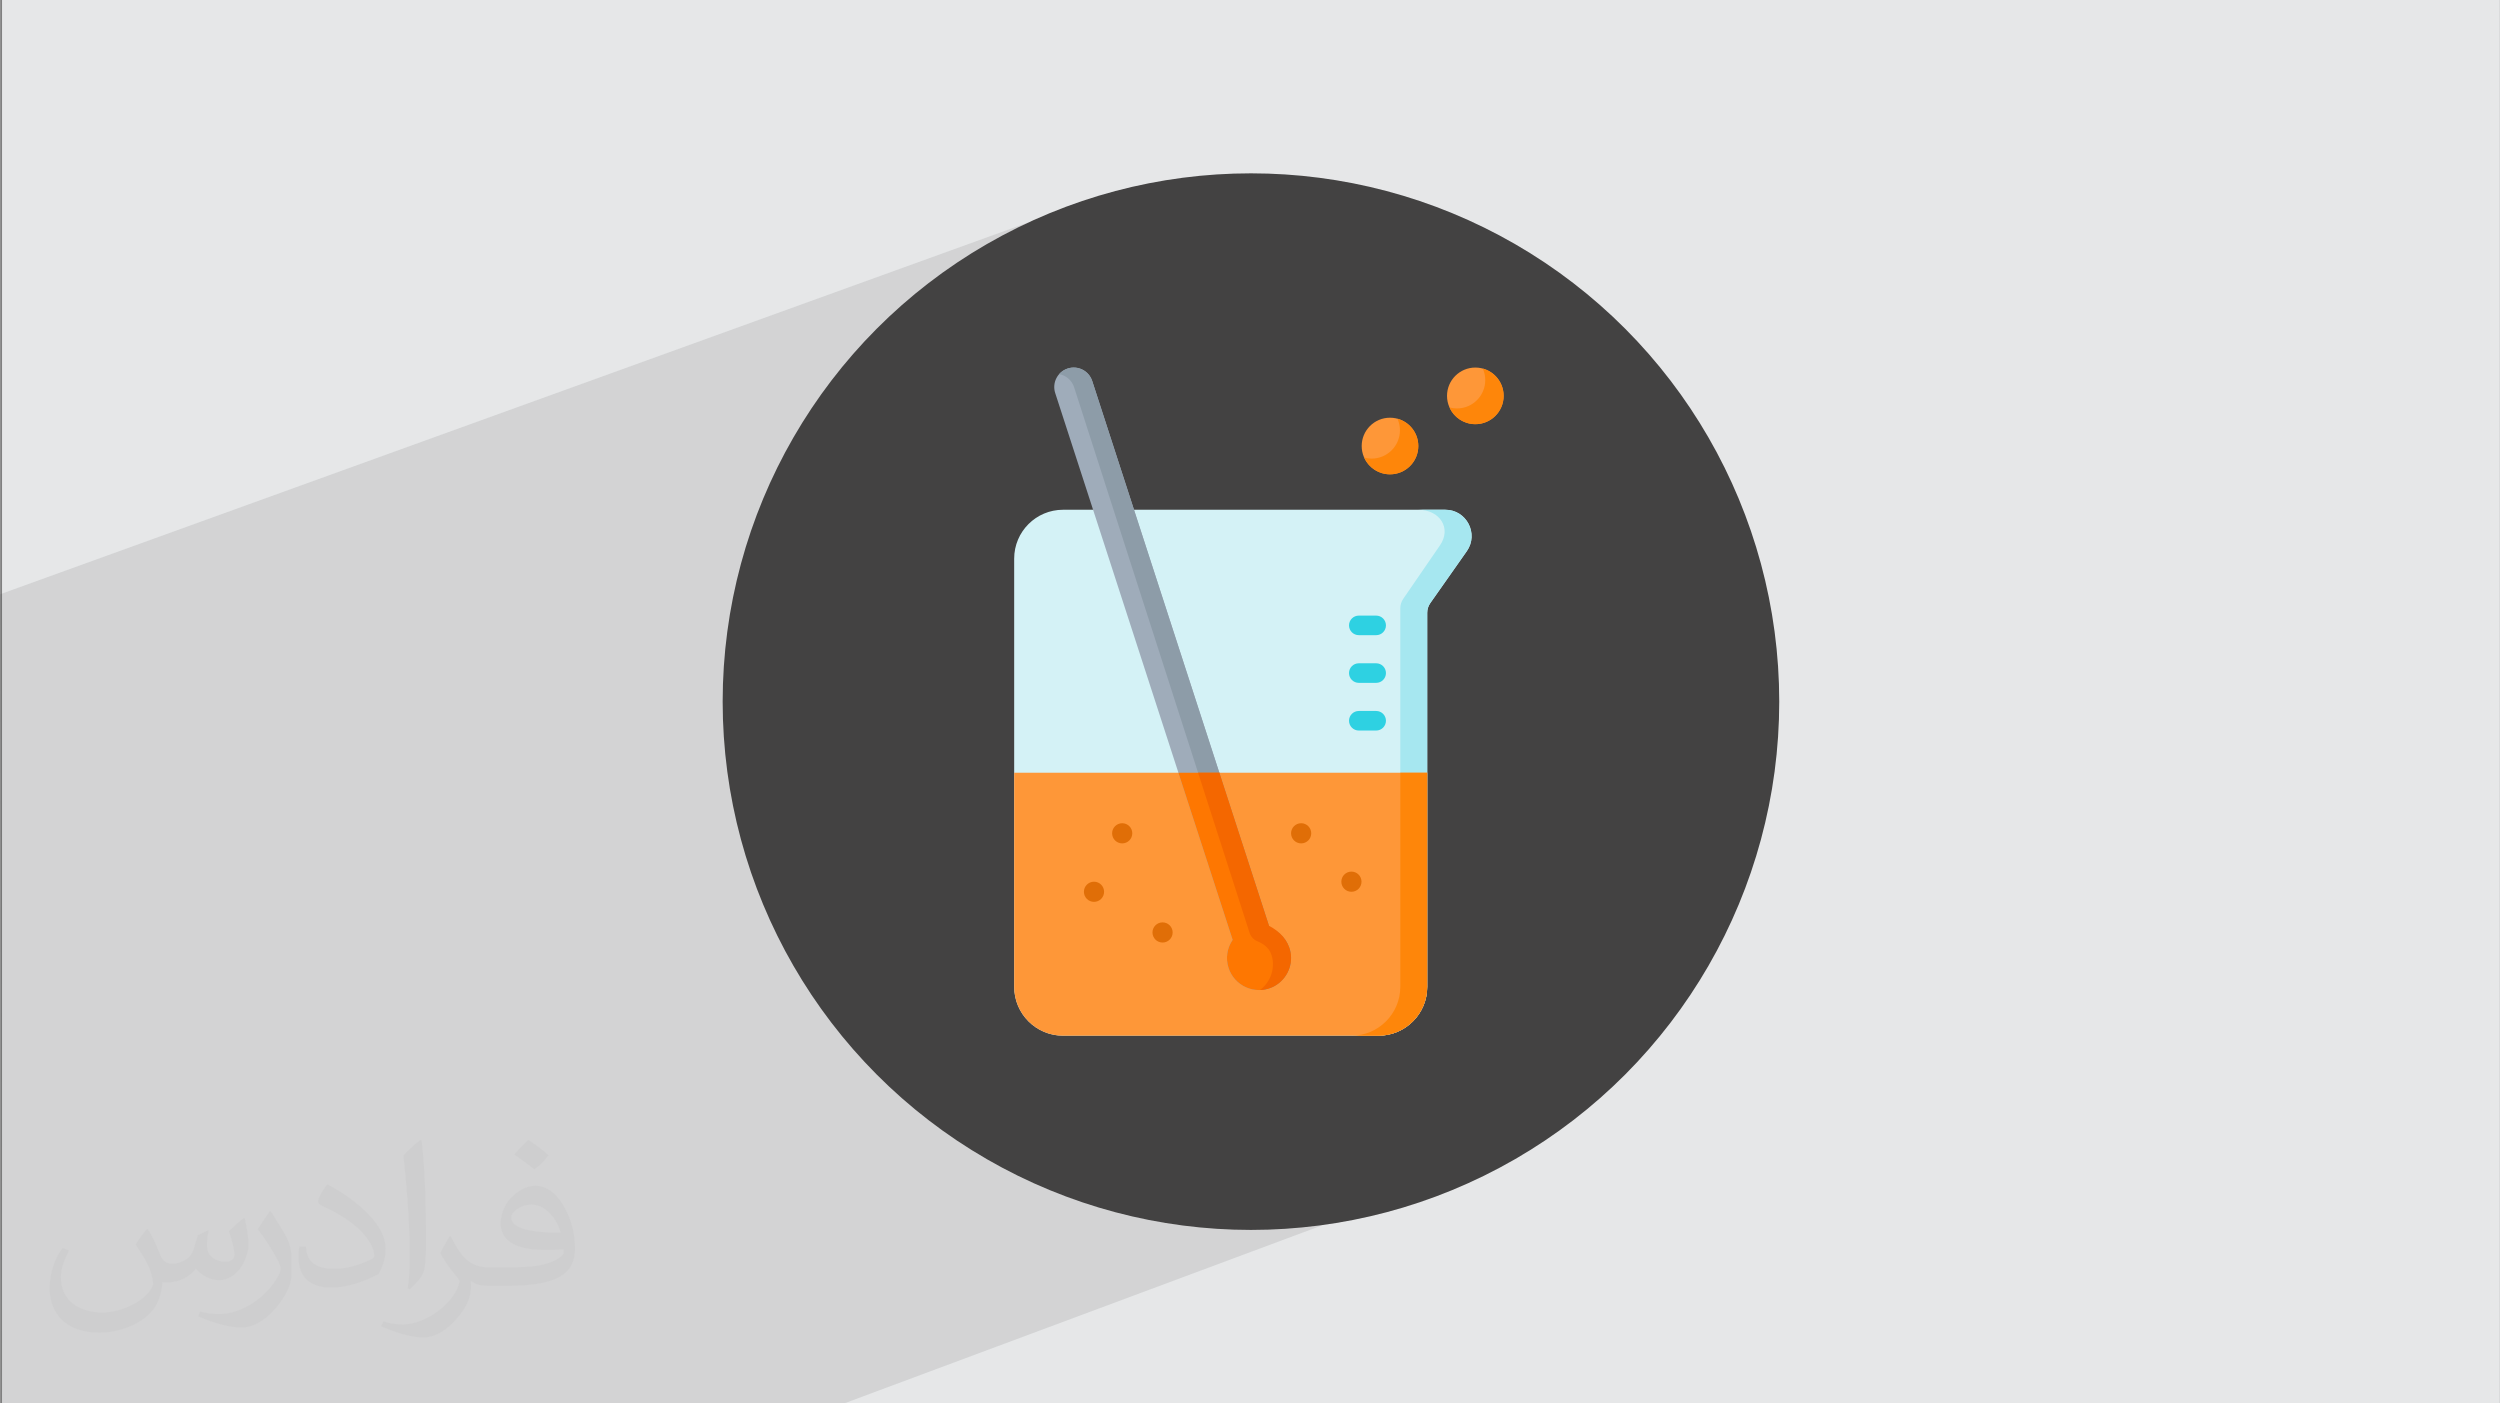 <?xml version="1.0" encoding="UTF-8"?>
<!DOCTYPE svg PUBLIC "-//W3C//DTD SVG 1.0//EN" "http://www.w3.org/TR/2001/REC-SVG-20010904/DTD/svg10.dtd">
<!-- Creator: CorelDRAW -->
<svg xmlns="http://www.w3.org/2000/svg" xml:space="preserve" width="3.711in" height="2.083in" version="1.0" style="shape-rendering:geometricPrecision; text-rendering:geometricPrecision; image-rendering:optimizeQuality; fill-rule:evenodd; clip-rule:evenodd"
viewBox="0 0 3702.74 2078.6"
 xmlns:xlink="http://www.w3.org/1999/xlink"
 xmlns:xodm="http://www.corel.com/coreldraw/odm/2003"
 enable-background="new 0 0 512 512">
 <rect x="0" y="0" width="3702.74" height="2078.6" fill="#808080" stroke="none"/>
 <defs>
  <style type="text/css">
   <![CDATA[
    .fil3 {fill:#434242}
    .fil0 {fill:#E6E7E8}
    .fil8 {fill:#2ED1E2;fill-rule:nonzero}
    .fil10 {fill:#8D9CA8;fill-rule:nonzero}
    .fil9 {fill:#9FACBA;fill-rule:nonzero}
    .fil7 {fill:#A6E7F0;fill-rule:nonzero}
    .fil6 {fill:#D4F2F6;fill-rule:nonzero}
    .fil12 {fill:#E06E07;fill-rule:nonzero}
    .fil13 {fill:#F46700;fill-rule:nonzero}
    .fil11 {fill:#FE7701;fill-rule:nonzero}
    .fil5 {fill:#FE860A;fill-rule:nonzero}
    .fil4 {fill:#FE9738;fill-rule:nonzero}
    .fil2 {fill:#373435;fill-opacity:0.031}
    .fil1 {fill:#2B2A29;fill-opacity:0.102}
   ]]>
  </style>
 </defs>
 <g id="Layer_x0020_1">
  <polygon class="fil0" points="2.82,0 3702.74,0 3702.74,2078.6 2.82,2078.6 "/>
  <polygon class="fil1" points="2456.14,1196.68 2279.51,1695.35 1250.8,2078.6 2.82,2078.6 -0,880.23 1523.49,329.21 "/>
  <path class="fil2" d="M218.62 1820.54c7.06,10.7 11.64,20.99 16.11,32.43 3.32,6.65 5.09,18.92 20.68,18.92 4.57,0 11.12,-1.35 16.94,-4.57 6.54,-3.43 11.53,-8.63 14.14,-16.52l6.23 -20.99 15.17 -7.48 1.04 1.04c-2.07,7.9 -2.59,15.48 -2.59,21.41 0,17.56 15.17,24.22 27.23,24.22 7.06,0 13.41,-3.43 13.41,-9.88 0,-8.31 -3.53,-22.45 -8.11,-35.13 7.06,-7.06 14.14,-14.14 22.24,-19.86l1.25 0.63c3.53,14.97 5.51,29.72 5.51,39.6 0,9.67 -4.26,20.37 -7.79,27.34 -7.27,13.72 -20.16,24.63 -35.75,24.63 -11.84,0 -25.04,-5.93 -34.09,-16.94l-0.52 0c-8.52,10.61 -21.72,20.16 -42.82,20.16l-6.54 0c-1.04,13.93 -4.05,23.8 -8.63,32.63 -12.57,24.52 -49.89,41.89 -85.02,41.89 -48.85,0 -73.37,-28.16 -73.37,-65.68 0,-23.18 7.58,-44.69 19.23,-59.96l9.56 3.95c-7.27,13.93 -12.16,27.02 -12.16,39.91 0,35.13 28.58,51.86 61.53,51.86 30.56,0 68.38,-19.44 75.25,-41.98 -2.59,-24.63 -11.84,-36.17 -25.98,-58.61 4.26,-7.48 9.77,-14.97 16.63,-22.97l1.25 0 0 0 0 0 -0.01 -0.04zm563.4 -132.2c10.29,6.45 20.37,14.03 30.24,22.76 -5.51,7.79 -12.37,14.87 -20.89,21.1 -9.88,-8 -19.75,-14.87 -29.83,-22.14 6.85,-7.69 13.62,-15.06 20.47,-21.72l0 0 0 0 0 0 0 0 0 0 0.01 0zm5.3 96.03c-16.63,0 -30.24,10.92 -30.24,19.02 0,17.36 33.26,22.76 73.06,22.55 -4.99,-20.37 -22.45,-41.57 -42.82,-41.57l0 0.01zm-37.32 92.92c21.62,0 40.54,-0.63 54.97,-4.26 16.11,-4.05 29.72,-12.16 29.72,-17.77 0,-1.46 0,-3.22 -0.52,-4.68 -9.04,0.83 -19.44,0.83 -28.47,0.83 -29.3,0 -51.75,-6.65 -60.59,-23.08 -2.18,-4.57 -3.74,-9.67 -3.74,-15.48 0,-15.9 6.85,-31.39 18.92,-42.09 10.08,-8.83 21.2,-14.34 32.52,-14.34 20.47,0 36.79,16.42 48.22,42.31 6.23,14.14 10.5,30.45 10.5,51.03 0,13.72 -3.74,25.25 -12.26,33.77 -15.9,15.39 -45.21,21.2 -90.11,21.2l-20.37 0 0 0 -5.3 0c-11.12,0 -19.13,-1.98 -25.46,-6.85l-1.04 0c0.31,2.59 0.52,5.09 0.52,7.48 0,10.08 -3.32,22.97 -10.08,33.26 -19.95,29.62 -41.57,42.5 -60.28,42.5 -18.92,0 -42.09,-7.27 -62.99,-16.73l3.74 -7.27c6.76,2.8 16.11,4.68 28.99,4.68 33.77,0 78.15,-32.43 83.66,-64.13 -1.25,-2.59 -3.53,-6.03 -6.76,-9.67 -9.88,-11.74 -16.11,-21.51 -21.93,-31.8 4.99,-9.88 9.56,-17.77 13.82,-24.94l1.77 -0.21c14.45,29.41 27.54,46.25 56.74,46.25l4.57 0 0 0 21.2 0 0 0 0 0 0 0 0 0 0 0 0.04 0zm-146.34 31.08c2.49,-13.51 2.7,-28.68 2.7,-42.82l0 -20.99c0,-39.18 -4.99,-96.13 -9.04,-133.24 7.06,-7.58 16.94,-16.52 24.74,-22.55l2.29 0.63c5.3,46.67 6.54,100.71 6.54,150.7 0,13.1 -0.52,25.88 -1.77,35.23 -0.73,11.84 -7.58,20.78 -22.24,34.5l-3.22 -1.46zm-150.59 -61.84c0.73,18.4 9.77,32.85 41.37,32.85 19.64,0 36.27,-5.09 54.67,-13.82 3.32,-1.46 5.09,-3.43 5.09,-5.09 0,-11.53 -8.83,-26.81 -23.69,-40.74 -14.45,-13.1 -33.57,-24.63 -51.44,-32.33 -6.14,-2.59 -8.11,-5.3 -8.11,-7.9 0,-5.3 7.06,-16.42 12.89,-24.42l1.98 -0.21c20.47,10.7 43.34,26.61 60.28,44.27 15.39,16.31 24.94,32.85 24.94,50.83 0,13.3 -4.05,25.77 -10.61,37.41 -22.45,11.32 -46.36,19.95 -70.05,19.95 -28.78,0 -48.43,-13.51 -48.43,-45.21 0,-3.43 0,-8.73 1.25,-15.59l9.88 0 0 0 0 0 0 0 0 0 0 0 -0.01 0zm-52.07 -52.28l17.88 28.89c6.54,10.7 12.68,22.35 12.68,40.74l0 23.49c0,19.02 -12.16,39.39 -31.8,59.55 -15.39,13.62 -28.99,19.44 -41.57,19.44 -18.71,0 -40.12,-5.82 -64.85,-16.42l2.8 -7.27c7.79,2.07 16.83,3.84 27.96,3.84 35.55,-0.21 71.92,-26.19 88.55,-57.89 1.98,-3.64 2.7,-7.06 2.7,-9.46 0,-3.64 -1.98,-7.69 -3.53,-11.32 -9.04,-17.04 -19.13,-32.63 -30.24,-47.08 5.82,-9.15 11.64,-17.98 17.98,-26.71l1.46 0.21 0 0 0 0 0 0 0 0 0 0 -0.01 0z"/>
  <circle class="fil3" cx="1852.78" cy="1039.3" r="782.54"/>
  <g id="_3016027118704">
   <g>
    <circle class="fil4" cx="2058.75" cy="660.67" r="41.93"/>
    <circle class="fil4" cx="2185.14" cy="586.38" r="41.93"/>
    <path class="fil5" d="M2227.07 586.39c0,23.15 -18.77,41.92 -41.92,41.92 -17.05,0 -31.72,-10.16 -38.28,-24.77 3.53,0.96 7.24,1.47 11.06,1.47 23.15,0 41.92,-18.77 41.92,-41.92 0,-6.12 -1.32,-11.93 -3.71,-17.17 17.81,4.82 30.92,21.1 30.92,40.47l0 0z"/>
    <path class="fil5" d="M2100.68 660.67c0,23.15 -18.77,41.92 -41.92,41.92 -17.06,0 -31.72,-10.16 -38.28,-24.76 3.52,0.95 7.23,1.47 11.06,1.47 23.15,0 41.92,-18.77 41.92,-41.92 0,-6.12 -1.32,-11.93 -3.7,-17.17 17.81,4.82 30.92,21.1 30.92,40.46l0 0z"/>
    <path class="fil6" d="M1502.05 827.5l0 634.22c0,40 32.42,72.42 72.42,72.42l467.01 0c40,0 72.42,-32.42 72.42,-72.42l0 -554.03c0,-5.13 1.58,-10.12 4.53,-14.32l54.05 -76.89c18.16,-25.83 -0.32,-61.4 -31.89,-61.4l-566.12 0c-40,0 -72.42,32.43 -72.42,72.42l0 0z"/>
    <path class="fil7" d="M2172.48 816.48l-54.06 76.89c-2.95,4.18 -4.52,9.19 -4.52,14.31l0 554.04c0,39.99 -32.42,72.43 -72.43,72.43l-39.87 0c39.99,0 72.41,-32.44 72.41,-72.43l0 -560.67c0,-5.12 1.59,-10.12 4.54,-14.31l53.96 -78.54c18.15,-25.82 -0.22,-53.13 -31.8,-53.13l39.89 0c31.56,0 50.03,35.58 31.88,61.41l0 0z"/>
    <path class="fil8" d="M2038.25 940.85l-25.71 0c-8.01,0 -14.5,-6.49 -14.5,-14.49 0,-8.01 6.49,-14.5 14.5,-14.5l25.71 0c8.01,0 14.5,6.49 14.5,14.5 0,8.01 -6.49,14.5 -14.5,14.5l0 -0z"/>
    <path class="fil8" d="M2038.25 1011.49l-25.71 0c-8.01,0 -14.5,-6.49 -14.5,-14.5 0,-8.01 6.49,-14.49 14.5,-14.49l25.71 0c8.01,0 14.5,6.49 14.5,14.5 0,8.01 -6.49,14.49 -14.5,14.49l0 0z"/>
    <path class="fil8" d="M2038.25 1082.13l-25.71 0c-8.01,0 -14.5,-6.49 -14.5,-14.5 0,-8.01 6.49,-14.5 14.5,-14.5l25.71 0c8.01,0 14.5,6.49 14.5,14.5 0,8.01 -6.49,14.5 -14.5,14.5z"/>
    <path class="fil4" d="M2113.89 1144.62l0 317.1c0,40 -32.42,72.42 -72.42,72.42l-467 0c-39.99,0 -72.41,-32.42 -72.41,-72.41l0 -317.12 611.83 0z"/>
    <path class="fil5" d="M2113.88 1144.62l0 317.1c0,19.98 -8.11,38.09 -21.2,51.21 -13.11,13.11 -31.22,21.22 -51.21,21.22l-39.87 0c39.99,0 72.41,-32.44 72.41,-72.43l0 -317.1 39.87 0z"/>
    <path class="fil9" d="M1911.37 1410.4c-3.37,-17.64 -15.66,-30.66 -30.86,-36.04l-262.85 -809.97c-4.91,-15.14 -21.18,-23.44 -36.32,-18.52 -15.14,4.92 -23.44,21.18 -18.52,36.32l262.85 809.97c-8.08,11.74 -10.81,26.97 -6.08,41.57 8.64,26.62 38.57,40.37 64.81,28.53 19.73,-8.9 31.03,-30.6 26.97,-51.86z"/>
    <path class="fil10" d="M1884.41 1462.26c-6.04,2.73 -12.25,4.09 -18.35,4.24 14.35,-10.58 21.91,-28.89 18.47,-46.88 -2.72,-14.24 -11.25,-20.69 -22.44,-25.48 -5.43,-2.33 -9.58,-6.89 -11.39,-12.51l-259.88 -808.01c-3.37,-10.42 -12.11,-17.57 -22.16,-19.44 3.29,-3.73 7.59,-6.66 12.68,-8.31 15.14,-4.9 31.4,3.39 36.32,18.53l262.84 809.97c15.21,5.38 27.5,18.39 30.87,36.05 4.06,21.25 -7.24,42.95 -26.96,51.84l0 0z"/>
    <path class="fil11" d="M1745.33 1144.61l80.34 247.55c-8.08,11.74 -10.81,26.97 -6.07,41.57 8.63,26.62 38.57,40.37 64.81,28.53 19.73,-8.9 31.03,-30.6 26.96,-51.86 -3.37,-17.64 -15.65,-30.66 -30.85,-36.04l-74.56 -229.75 -60.62 0z"/>
    <g>
     <circle class="fil12" cx="2001.61" cy="1306.02" r="14.94"/>
     <circle class="fil12" cx="1721.85" cy="1381.22" r="14.94"/>
     <circle class="fil12" cx="1662.07" cy="1234.35" r="14.94"/>
     <circle class="fil12" cx="1620.29" cy="1320.96" r="14.94"/>
     <circle class="fil12" cx="1927.14" cy="1234.35" r="14.94"/>
    </g>
    <path class="fil13" d="M1884.41 1462.26c-1.54,0.7 -9.77,4.24 -18.35,4.25 14.35,-10.58 21.91,-28.89 18.47,-46.88 -2.71,-14.25 -11.26,-20.68 -22.43,-25.48 -5.44,-2.31 -9.58,-6.87 -11.4,-12.5l-76.23 -237.04 31.53 0.05 73.52 226.7c16.19,8.4 28.48,21.42 31.85,39.07 4.06,21.25 -7.24,42.95 -26.96,51.84l0 0z"/>
   </g>
  </g>
 </g>
</svg>
